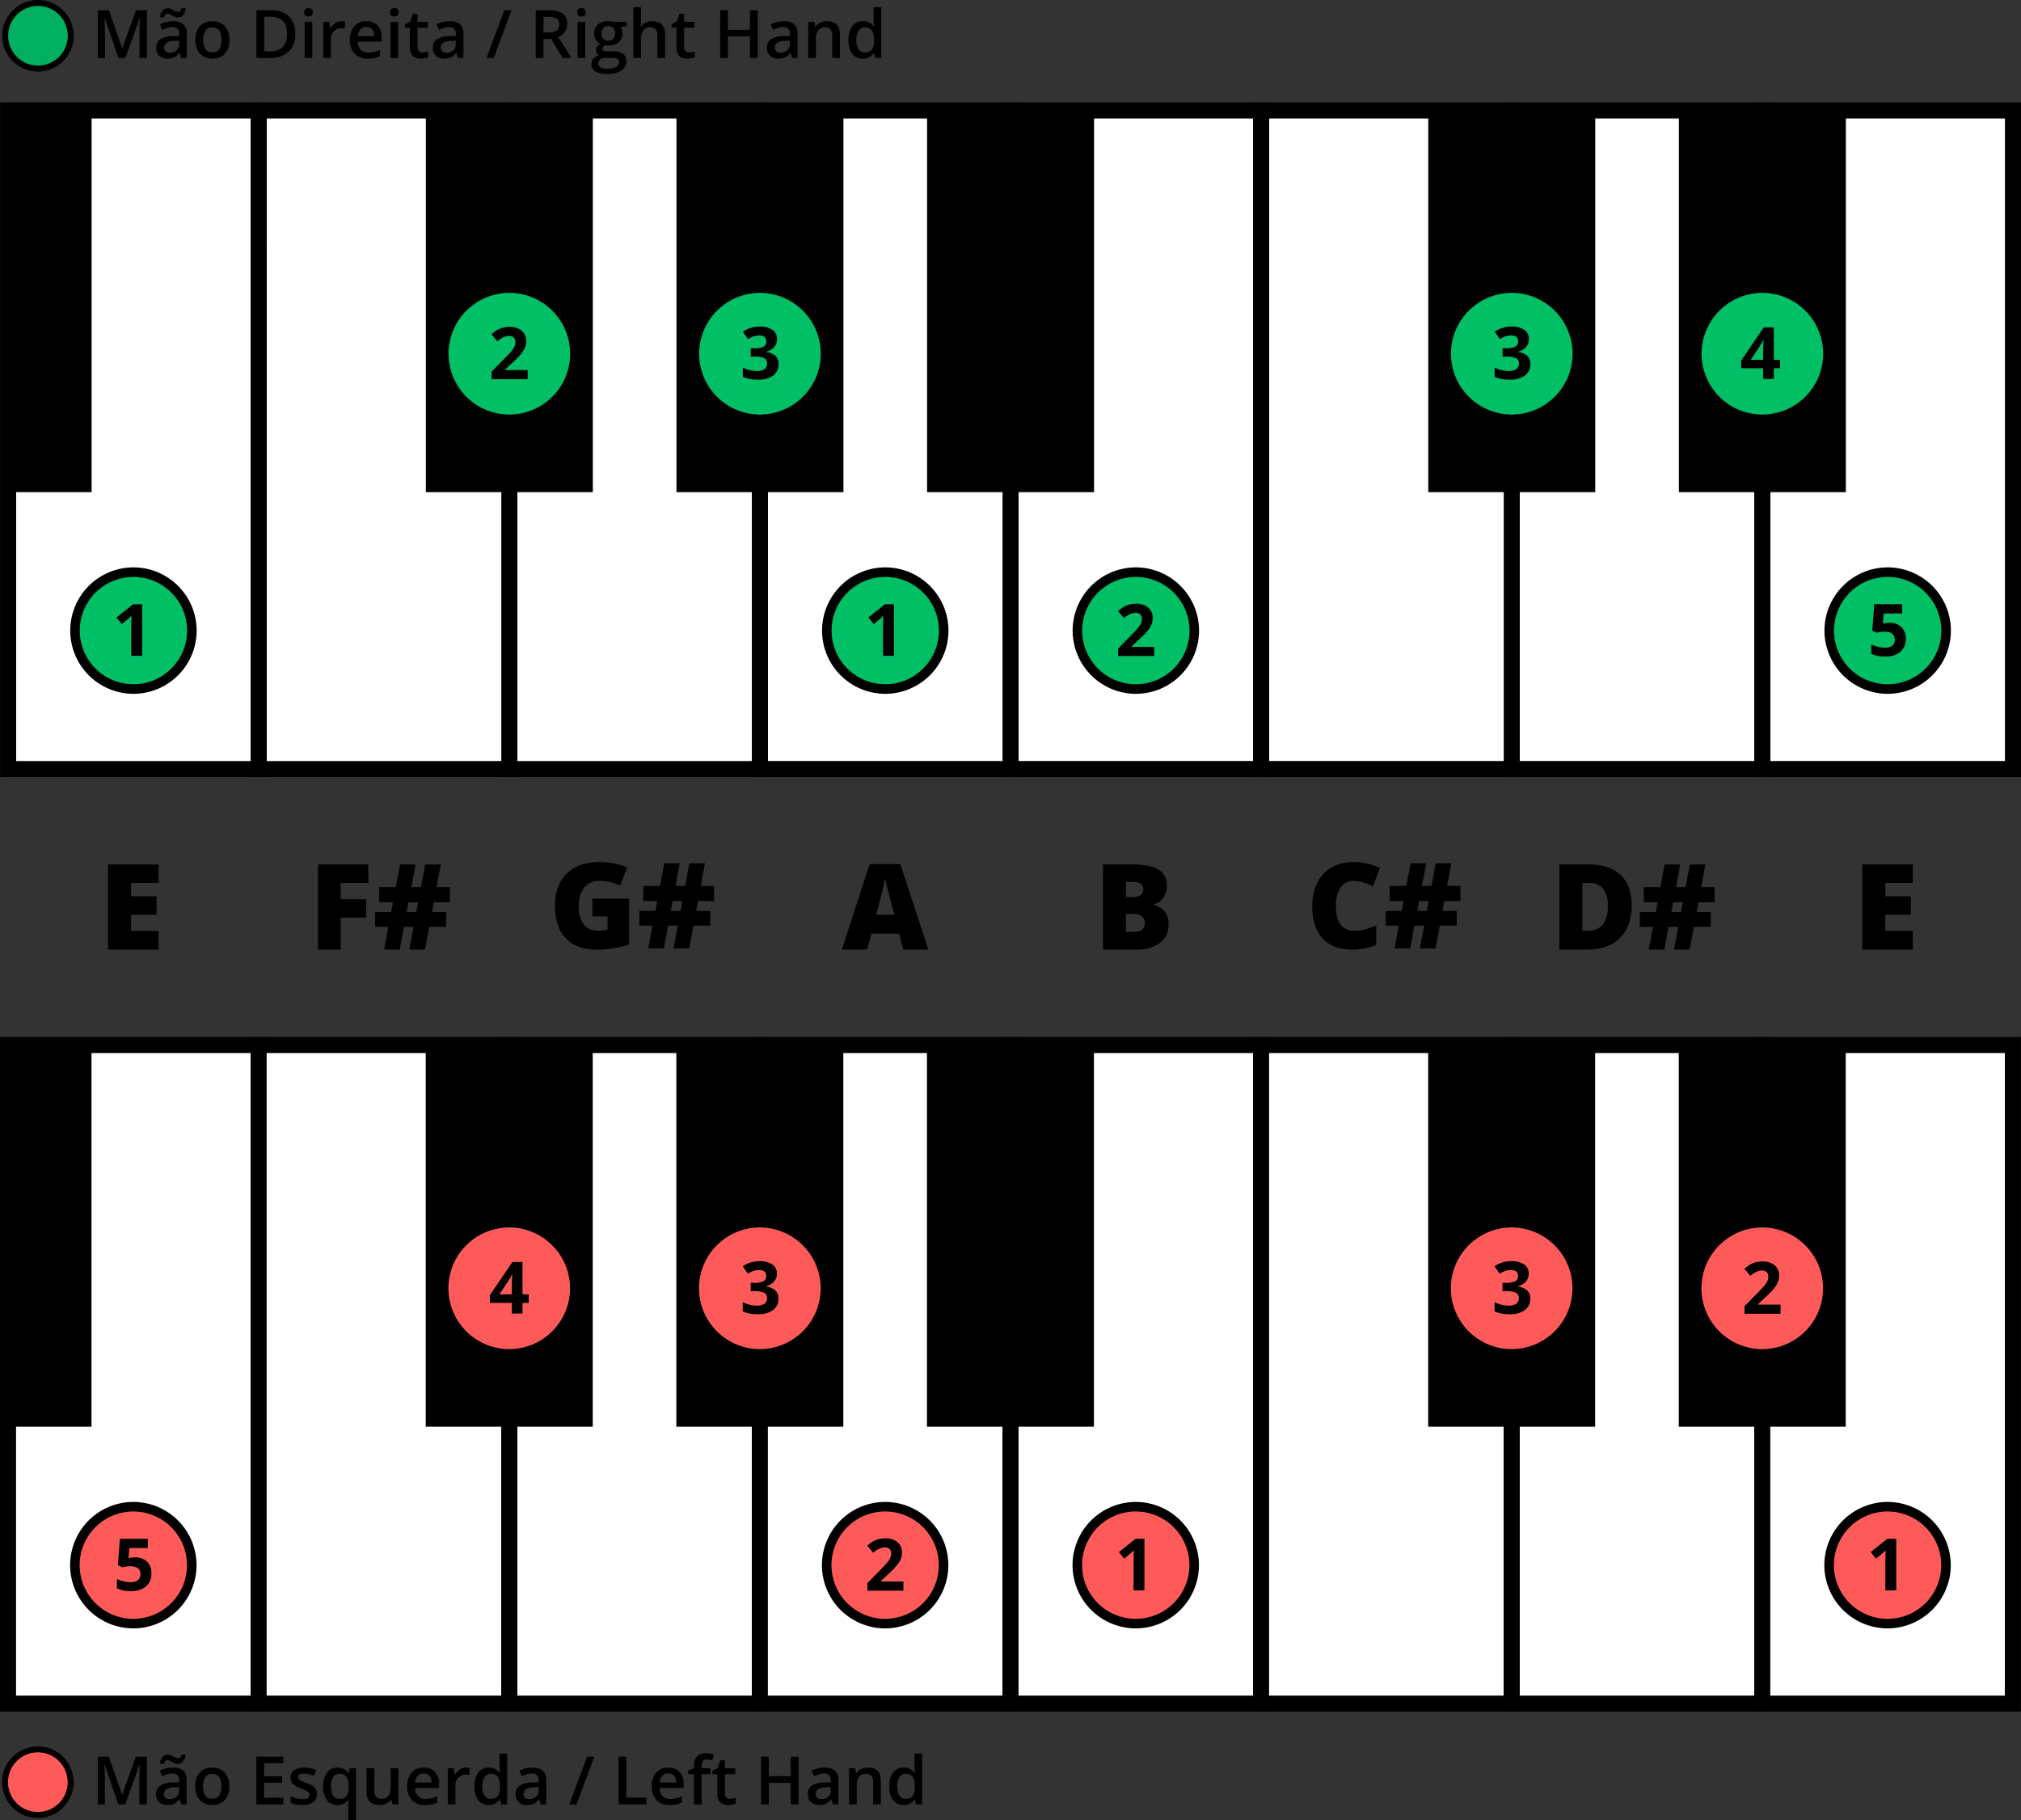 <svg xmlns="http://www.w3.org/2000/svg" width="580" height="522.345"><rect width="100%" height="100%" fill="#333333" stroke="none"/><g transform="translate(762.375 -460.714)"><path fill="#fff" d="M-616.232 760.575h71.92v188.97h-71.92z"/><path d="M-542.01 951.847h-76.525V758.273h76.525Zm-71.92-4.6h67.316v-184.37h-67.316Z"/><path fill="#fff" d="M-328.551 760.575h71.92v188.97h-71.92z"/><path d="M-254.329 951.847h-76.524V758.273h76.524Zm-71.92-4.6h67.316v-184.37h-67.316Z"/><path fill="#fff" d="M-256.631 760.575h71.92v188.97h-71.92z"/><path d="M-182.408 951.847h-76.525V758.273h76.525Zm-71.921-4.6h67.317v-184.37h-67.317Z"/><path fill="#fff" d="M-760.073 760.575h71.92v188.97h-71.92z"/><path d="M-685.85 951.847h-76.525V758.273h76.525Zm-71.921-4.6h67.316v-184.37h-67.316Z"/><path fill="#fff" d="M-688.153 760.575h71.92v188.97h-71.92z"/><path d="M-613.93 951.847h-76.525V758.273h76.525Zm-71.92-4.6h67.315v-184.37h-67.315Z"/><path fill="#fff" d="M-472.392 760.575h71.92v188.97h-71.92z"/><path d="M-398.169 951.847h-76.525V758.273h76.525Zm-71.921-4.6h67.316v-184.37h-67.316Z"/><path fill="#fff" d="M-544.312 760.575h71.92v188.97h-71.92z"/><path d="M-470.09 951.847h-76.524V758.273h76.524Zm-71.92-4.6h67.316v-184.37h-67.316Z"/><path fill="#fff" d="M-400.471 760.575h71.92v188.97h-71.92z"/><path d="M-326.249 951.847h-76.525V758.273h76.525Zm-71.92-4.6h67.316v-184.37h-67.316Z"/><path d="M-352.509 760.575h47.917v109.524h-47.917zM-280.589 760.575h47.917v109.524h-47.917zM-640.191 760.575h47.917v109.524h-47.917zM-568.271 760.575h47.917v109.524h-47.917zM-496.35 760.575h47.917v109.524h-47.917zM-760.073 760.575h23.958v109.524h-23.958z"/><circle cx="9.412" cy="9.412" r="9.412" transform="translate(-760.929 962.682)" fill="#ff5a5a"/><path d="M-751.517 963.537a8.557 8.557 0 0 1 8.557 8.557 8.557 8.557 0 0 1-8.557 8.556 8.556 8.556 0 0 1-8.556-8.556 8.557 8.557 0 0 1 8.556-8.557m0-1.711a10.28 10.28 0 0 0-10.268 10.268 10.28 10.28 0 0 0 10.268 10.268 10.279 10.279 0 0 0 10.268-10.268 10.279 10.279 0 0 0-10.268-10.268ZM-728.393 978.454l-3.969-11.427h-.074q.159 2.547.159 4.773v6.654h-2.031v-13.682h3.154l3.8 10.884h.057l3.912-10.884h3.163v13.682h-2.153v-6.766q0-1.02.052-2.658t.089-1.984h-.075l-4.109 11.408ZM-710.378 978.454l-.44-1.441h-.075a4.235 4.235 0 0 1-1.507 1.287 4.765 4.765 0 0 1-1.947.342 3.3 3.3 0 0 1-2.382-.824 3.081 3.081 0 0 1-.856-2.33 2.736 2.736 0 0 1 1.189-2.415 6.849 6.849 0 0 1 3.621-.889l1.788-.056v-.552a2.1 2.1 0 0 0-.463-1.484 1.893 1.893 0 0 0-1.437-.491 4.962 4.962 0 0 0-1.525.234 11.5 11.5 0 0 0-1.4.552l-.711-1.572a7.608 7.608 0 0 1 1.843-.669 8.483 8.483 0 0 1 1.891-.23 4.475 4.475 0 0 1 2.98.861 3.373 3.373 0 0 1 1.007 2.705v6.972Zm-1.048-11.614a1.935 1.935 0 0 1-.772-.164 8.263 8.263 0 0 1-.744-.365 13.056 13.056 0 0 0-.711-.365 1.572 1.572 0 0 0-.665-.163q-.758 0-1.02 1.076h-1.142a3.324 3.324 0 0 1 .726-1.984 2.012 2.012 0 0 1 1.567-.683 2.006 2.006 0 0 1 .786.163 8.238 8.238 0 0 1 .749.365q.364.2.707.365a1.522 1.522 0 0 0 .659.164q.739 0 .992-1.076h1.17a3.4 3.4 0 0 1-.72 1.961 1.99 1.99 0 0 1-1.582.706Zm-2.227 10.117a2.726 2.726 0 0 0 1.923-.669 2.429 2.429 0 0 0 .725-1.877v-.9l-1.329.056a4.55 4.55 0 0 0-2.26.52 1.576 1.576 0 0 0-.706 1.417 1.386 1.386 0 0 0 .411 1.072 1.77 1.77 0 0 0 1.236.381ZM-696.555 973.26a5.65 5.65 0 0 1-1.3 3.959 4.658 4.658 0 0 1-3.622 1.423 4.968 4.968 0 0 1-2.564-.655 4.327 4.327 0 0 1-1.713-1.882 6.408 6.408 0 0 1-.6-2.845 5.61 5.61 0 0 1 1.292-3.93 4.683 4.683 0 0 1 3.641-1.414 4.561 4.561 0 0 1 3.556 1.446 5.589 5.589 0 0 1 1.31 3.898Zm-7.534 0q0 3.585 2.649 3.585 2.621 0 2.62-3.585 0-3.546-2.639-3.547a2.248 2.248 0 0 0-2.007.918 4.664 4.664 0 0 0-.623 2.629ZM-681.075 978.454h-7.74v-13.682h7.74v1.89h-5.5v3.725h5.156v1.872h-5.156v4.3h5.5ZM-671.4 975.506a2.708 2.708 0 0 1-1.1 2.326 5.288 5.288 0 0 1-3.163.81 7.481 7.481 0 0 1-3.322-.627v-1.9a8.161 8.161 0 0 0 3.4.842q2.03 0 2.031-1.226a.969.969 0 0 0-.225-.655 2.653 2.653 0 0 0-.739-.543 12.854 12.854 0 0 0-1.432-.636 6.618 6.618 0 0 1-2.419-1.385 2.56 2.56 0 0 1-.632-1.8 2.361 2.361 0 0 1 1.071-2.064 5.085 5.085 0 0 1 2.916-.735 8.258 8.258 0 0 1 3.453.74l-.711 1.656a7.673 7.673 0 0 0-2.817-.692q-1.742 0-1.741.992a1 1 0 0 0 .454.823 9.956 9.956 0 0 0 1.979.927 9.044 9.044 0 0 1 1.863.908 2.713 2.713 0 0 1 .861.95 2.749 2.749 0 0 1 .273 1.289ZM-665.549 978.642a3.579 3.579 0 0 1-3-1.409 6.312 6.312 0 0 1-1.086-3.935 6.318 6.318 0 0 1 1.1-3.954 3.633 3.633 0 0 1 3.042-1.428 4.082 4.082 0 0 1 1.745.361 3.659 3.659 0 0 1 1.381 1.184h.075l.243-1.357h1.825v14.955h-2.209v-4.389c0-.275.012-.565.038-.871s.046-.539.065-.7h-.122a3.389 3.389 0 0 1-3.097 1.543Zm.627-1.76a2.331 2.331 0 0 0 1.988-.8 3.994 3.994 0 0 0 .6-2.419v-.347a4.731 4.731 0 0 0-.622-2.76 2.331 2.331 0 0 0-2.008-.843 2.022 2.022 0 0 0-1.8.936 4.883 4.883 0 0 0-.617 2.686q.007 3.548 2.459 3.547ZM-649.78 978.454l-.309-1.357h-.112a3.125 3.125 0 0 1-1.3 1.133 4.364 4.364 0 0 1-1.933.412 3.8 3.8 0 0 1-2.808-.936 3.883 3.883 0 0 1-.926-2.836v-6.77h2.218v6.382a2.772 2.772 0 0 0 .486 1.783 1.857 1.857 0 0 0 1.526.594 2.428 2.428 0 0 0 2.035-.828 4.56 4.56 0 0 0 .651-2.775V968.1h2.209v10.35ZM-640.393 978.642a5.007 5.007 0 0 1-3.776-1.409 5.346 5.346 0 0 1-1.362-3.879 5.863 5.863 0 0 1 1.264-3.987 4.363 4.363 0 0 1 3.472-1.451 4.269 4.269 0 0 1 3.238 1.245 4.759 4.759 0 0 1 1.188 3.426v1.188h-6.9a3.394 3.394 0 0 0 .814 2.316 2.836 2.836 0 0 0 2.162.81 8.011 8.011 0 0 0 1.708-.173 9.047 9.047 0 0 0 1.7-.576v1.788a6.8 6.8 0 0 1-1.629.543 9.988 9.988 0 0 1-1.879.159Zm-.4-9.06a2.208 2.208 0 0 0-1.68.665 3.168 3.168 0 0 0-.754 1.937h4.7a2.864 2.864 0 0 0-.617-1.942 2.114 2.114 0 0 0-1.651-.66ZM-628.62 967.916a5.317 5.317 0 0 1 1.095.094l-.215 2.05a4.146 4.146 0 0 0-.973-.113 2.817 2.817 0 0 0-2.139.861 3.114 3.114 0 0 0-.819 2.237v5.409h-2.2V968.1h1.722l.29 1.825h.113a4.083 4.083 0 0 1 1.343-1.47 3.2 3.2 0 0 1 1.783-.539ZM-622.115 978.642a3.6 3.6 0 0 1-3.023-1.4 6.31 6.31 0 0 1-1.086-3.94 6.335 6.335 0 0 1 1.1-3.964 3.639 3.639 0 0 1 3.046-1.418 3.569 3.569 0 0 1 3.107 1.507h.113a13.042 13.042 0 0 1-.16-1.759v-3.772h2.209v14.562h-1.722l-.384-1.357h-.1a3.515 3.515 0 0 1-3.1 1.541Zm.589-1.779a2.4 2.4 0 0 0 1.975-.762 4.014 4.014 0 0 0 .636-2.476v-.309a4.64 4.64 0 0 0-.636-2.779 2.361 2.361 0 0 0-1.993-.824 2.023 2.023 0 0 0-1.788.941 4.82 4.82 0 0 0-.627 2.681 4.7 4.7 0 0 0 .608 2.625 2.051 2.051 0 0 0 1.825.903ZM-607.188 978.454l-.44-1.441h-.075a4.229 4.229 0 0 1-1.507 1.287 4.756 4.756 0 0 1-1.946.342 3.294 3.294 0 0 1-2.382-.824 3.081 3.081 0 0 1-.856-2.33 2.735 2.735 0 0 1 1.188-2.415 6.853 6.853 0 0 1 3.622-.889l1.788-.056v-.552a2.1 2.1 0 0 0-.464-1.484 1.89 1.89 0 0 0-1.436-.491 4.968 4.968 0 0 0-1.526.234 11.544 11.544 0 0 0-1.4.552l-.712-1.572a7.631 7.631 0 0 1 1.844-.669 8.468 8.468 0 0 1 1.89-.23 4.476 4.476 0 0 1 2.981.861 3.372 3.372 0 0 1 1.006 2.705v6.972Zm-3.276-1.5a2.727 2.727 0 0 0 1.924-.669 2.429 2.429 0 0 0 .725-1.877v-.9l-1.329.056a4.55 4.55 0 0 0-2.26.52 1.576 1.576 0 0 0-.707 1.417 1.383 1.383 0 0 0 .412 1.072 1.766 1.766 0 0 0 1.235.384ZM-591.821 964.772l-5.091 13.682h-2.078l5.1-13.682ZM-584.877 978.454v-13.682h2.237v11.764h5.793v1.918ZM-570.2 978.642a5.005 5.005 0 0 1-3.776-1.409 5.346 5.346 0 0 1-1.362-3.879 5.868 5.868 0 0 1 1.263-3.987 4.366 4.366 0 0 1 3.472-1.451 4.266 4.266 0 0 1 3.238 1.245 4.755 4.755 0 0 1 1.189 3.426v1.188h-6.9a3.389 3.389 0 0 0 .814 2.316 2.834 2.834 0 0 0 2.162.81 8.017 8.017 0 0 0 1.708-.173 9.015 9.015 0 0 0 1.7-.576v1.788a6.775 6.775 0 0 1-1.628.543 10 10 0 0 1-1.88.159Zm-.4-9.06a2.211 2.211 0 0 0-1.68.665 3.168 3.168 0 0 0-.753 1.937h4.7a2.869 2.869 0 0 0-.617-1.942 2.115 2.115 0 0 0-1.65-.66ZM-558.485 969.77h-2.527v8.684h-2.209v-8.684h-1.7v-1.03l1.7-.674v-.674a3.765 3.765 0 0 1 .861-2.718 3.519 3.519 0 0 1 2.63-.885 7.017 7.017 0 0 1 2.284.384l-.58 1.666a5.064 5.064 0 0 0-1.554-.262 1.264 1.264 0 0 0-1.09.463 2.332 2.332 0 0 0-.342 1.39v.674h2.527ZM-552.87 976.863a5.369 5.369 0 0 0 1.61-.252v1.656a4.394 4.394 0 0 1-.941.267 6.446 6.446 0 0 1-1.193.108q-3.126 0-3.126-3.3v-5.572h-1.413v-.97l1.516-.8.749-2.19h1.357v2.3h2.948v1.666h-2.948v5.54a1.549 1.549 0 0 0 .4 1.174 1.448 1.448 0 0 0 1.041.373ZM-533.188 978.454h-2.246v-6.167h-6.308v6.167h-2.237v-13.682h2.237v5.6h6.308v-5.6h2.246ZM-523.343 978.454l-.44-1.441h-.075a4.235 4.235 0 0 1-1.506 1.287 4.765 4.765 0 0 1-1.947.342 3.3 3.3 0 0 1-2.382-.824 3.081 3.081 0 0 1-.856-2.33 2.737 2.737 0 0 1 1.188-2.415 6.855 6.855 0 0 1 3.622-.889l1.788-.056v-.552a2.1 2.1 0 0 0-.463-1.484 1.894 1.894 0 0 0-1.437-.491 4.968 4.968 0 0 0-1.526.234 11.552 11.552 0 0 0-1.4.552l-.712-1.572a7.633 7.633 0 0 1 1.844-.669 8.477 8.477 0 0 1 1.891-.23 4.475 4.475 0 0 1 2.98.861 3.372 3.372 0 0 1 1.006 2.705v6.972Zm-3.275-1.5a2.726 2.726 0 0 0 1.923-.669 2.428 2.428 0 0 0 .725-1.877v-.9l-1.329.056a4.55 4.55 0 0 0-2.26.52 1.576 1.576 0 0 0-.707 1.417 1.383 1.383 0 0 0 .412 1.072 1.767 1.767 0 0 0 1.236.384ZM-509.6 978.454h-2.2v-6.364a2.781 2.781 0 0 0-.482-1.787 1.862 1.862 0 0 0-1.53-.59 2.433 2.433 0 0 0-2.04.824 4.55 4.55 0 0 0-.646 2.761v5.156h-2.2V968.1h1.722l.309 1.357h.112a3.061 3.061 0 0 1 1.329-1.142 4.457 4.457 0 0 1 1.909-.4q3.725 0 3.725 3.791ZM-503.044 978.642a3.606 3.606 0 0 1-3.023-1.4 6.31 6.31 0 0 1-1.085-3.94 6.334 6.334 0 0 1 1.1-3.964 3.643 3.643 0 0 1 3.047-1.418 3.571 3.571 0 0 1 3.107 1.507h.112a13.183 13.183 0 0 1-.159-1.759v-3.772h2.209v14.562h-1.722l-.384-1.357h-.1a3.516 3.516 0 0 1-3.102 1.541Zm.59-1.779a2.4 2.4 0 0 0 1.975-.762 4.027 4.027 0 0 0 .636-2.476v-.309a4.647 4.647 0 0 0-.636-2.779 2.363 2.363 0 0 0-1.994-.824 2.02 2.02 0 0 0-1.787.941 4.812 4.812 0 0 0-.627 2.681 4.7 4.7 0 0 0 .608 2.625 2.05 2.05 0 0 0 1.825.903Z"/><circle cx="16.771" cy="16.771" r="16.771" transform="translate(-237.441 893.051)" fill="#ff5a5a"/><path d="M-220.67 894.42a15.4 15.4 0 0 1 15.4 15.4 15.4 15.4 0 0 1-15.4 15.4 15.4 15.4 0 0 1-15.4-15.4 15.4 15.4 0 0 1 15.4-15.4m0-2.738a18.16 18.16 0 0 0-18.14 18.14 18.16 18.16 0 0 0 18.14 18.14 18.16 18.16 0 0 0 18.139-18.14 18.16 18.16 0 0 0-18.139-18.14Z"/><path d="M-218.174 917.065h-3.13V908.5l.031-1.407.05-1.539q-.78.78-1.083 1.022l-1.7 1.368-1.509-1.884 4.77-3.8h2.573Z"/><circle cx="16.429" cy="16.429" r="16.429" transform="translate(-273.06 813.948)" fill="#ff5a5a"/><path d="M-256.631 814.974a15.4 15.4 0 0 1 15.4 15.4 15.4 15.4 0 0 1-15.4 15.4 15.4 15.4 0 0 1-15.4-15.4 15.4 15.4 0 0 1 15.4-15.4m0-2.053a17.474 17.474 0 0 0-17.455 17.455 17.475 17.475 0 0 0 17.455 17.456 17.476 17.476 0 0 0 17.456-17.456 17.475 17.475 0 0 0-17.456-17.455Z" fill="#ff5a5a"/><path d="M-251.373 837.685h-10.351v-2.177l3.717-3.758q1.65-1.691 2.157-2.344a5.138 5.138 0 0 0 .729-1.21 3.078 3.078 0 0 0 .223-1.155 1.682 1.682 0 0 0-.491-1.326 1.907 1.907 0 0 0-1.311-.436 3.779 3.779 0 0 0-1.672.4 8.635 8.635 0 0 0-1.691 1.124l-1.7-2.015a11.107 11.107 0 0 1 1.813-1.317 6.651 6.651 0 0 1 1.569-.592 8.01 8.01 0 0 1 1.9-.208 5.633 5.633 0 0 1 2.451.507 3.911 3.911 0 0 1 1.651 1.417 3.772 3.772 0 0 1 .587 2.087 5.1 5.1 0 0 1-.36 1.919 7.365 7.365 0 0 1-1.113 1.838 27.242 27.242 0 0 1-2.659 2.684l-1.9 1.792v.142h6.452Z"/><circle cx="16.429" cy="16.429" r="16.429" transform="translate(-344.98 813.948)" fill="#ff5a5a"/><path d="M-328.551 814.974a15.4 15.4 0 0 1 15.4 15.4 15.4 15.4 0 0 1-15.4 15.4 15.4 15.4 0 0 1-15.4-15.4 15.4 15.4 0 0 1 15.4-15.4m0-2.053a17.474 17.474 0 0 0-17.455 17.455 17.475 17.475 0 0 0 17.455 17.456 17.475 17.475 0 0 0 17.451-17.456 17.474 17.474 0 0 0-17.455-17.455Z" fill="#ff5a5a"/><path d="M-323.649 826.125a3.483 3.483 0 0 1-.84 2.359 4.366 4.366 0 0 1-2.36 1.337v.06a4.719 4.719 0 0 1 2.714 1.089 3.05 3.05 0 0 1 .922 2.334 3.958 3.958 0 0 1-1.55 3.328 7.143 7.143 0 0 1-4.426 1.19 10.747 10.747 0 0 1-4.273-.8v-2.663a9.63 9.63 0 0 0 1.894.708 7.929 7.929 0 0 0 2.045.274 3.97 3.97 0 0 0 2.289-.527 1.931 1.931 0 0 0 .739-1.691 1.526 1.526 0 0 0-.85-1.478 6.287 6.287 0 0 0-2.715-.436h-1.123v-2.4h1.144a5.31 5.31 0 0 0 2.516-.451 1.628 1.628 0 0 0 .8-1.544q0-1.68-2.107-1.682a4.827 4.827 0 0 0-1.484.244 7.226 7.226 0 0 0-1.676.84l-1.448-2.157a8.046 8.046 0 0 1 4.831-1.458 6.236 6.236 0 0 1 3.63.931 2.989 2.989 0 0 1 1.328 2.593Z"/><circle cx="16.771" cy="16.771" r="16.771" transform="translate(-453.202 893.051)" fill="#ff5a5a"/><path d="M-436.432 894.42a15.4 15.4 0 0 1 15.4 15.4 15.4 15.4 0 0 1-15.4 15.4 15.4 15.4 0 0 1-15.4-15.4 15.4 15.4 0 0 1 15.4-15.4m0-2.738a18.161 18.161 0 0 0-18.14 18.14 18.16 18.16 0 0 0 18.14 18.14 18.16 18.16 0 0 0 18.14-18.14 18.16 18.16 0 0 0-18.14-18.14Z"/><path d="M-433.935 917.065h-3.129V908.5l.03-1.407.05-1.539q-.78.78-1.083 1.022l-1.7 1.368-1.51-1.884 4.77-3.8h2.573Z"/><circle cx="16.771" cy="16.771" r="16.771" transform="translate(-525.123 893.051)" fill="#ff5a5a"/><path d="M-508.352 894.42a15.4 15.4 0 0 1 15.4 15.4 15.4 15.4 0 0 1-15.4 15.4 15.4 15.4 0 0 1-15.4-15.4 15.4 15.4 0 0 1 15.4-15.4m0-2.738a18.161 18.161 0 0 0-18.14 18.14 18.16 18.16 0 0 0 18.14 18.14 18.16 18.16 0 0 0 18.14-18.14 18.161 18.161 0 0 0-18.14-18.14Z"/><path d="M-503.1 917.132h-10.35v-2.178l3.717-3.757q1.651-1.691 2.157-2.345a5.16 5.16 0 0 0 .73-1.21 3.1 3.1 0 0 0 .222-1.155 1.685 1.685 0 0 0-.49-1.326 1.908 1.908 0 0 0-1.312-.436 3.763 3.763 0 0 0-1.671.4 8.532 8.532 0 0 0-1.691 1.124l-1.7-2.016a11.2 11.2 0 0 1 1.812-1.317 6.71 6.71 0 0 1 1.571-.592 8.058 8.058 0 0 1 1.9-.208 5.628 5.628 0 0 1 2.45.507 3.9 3.9 0 0 1 1.651 1.417 3.778 3.778 0 0 1 .588 2.087 5.1 5.1 0 0 1-.36 1.919 7.389 7.389 0 0 1-1.114 1.838 27.035 27.035 0 0 1-2.659 2.683l-1.9 1.793v.142h6.45Z"/><circle cx="16.429" cy="16.429" r="16.429" transform="translate(-560.741 813.948)" fill="#ff5a5a"/><path d="M-544.312 814.974a15.4 15.4 0 0 1 15.4 15.4 15.4 15.4 0 0 1-15.4 15.4 15.4 15.4 0 0 1-15.4-15.4 15.4 15.4 0 0 1 15.4-15.4m0-2.053a17.475 17.475 0 0 0-17.456 17.455 17.476 17.476 0 0 0 17.456 17.456 17.475 17.475 0 0 0 17.455-17.456 17.474 17.474 0 0 0-17.455-17.455Z" fill="#ff5a5a"/><path d="M-539.41 826.125a3.48 3.48 0 0 1-.841 2.359 4.363 4.363 0 0 1-2.36 1.337v.06a4.723 4.723 0 0 1 2.715 1.089 3.05 3.05 0 0 1 .921 2.334 3.957 3.957 0 0 1-1.549 3.328 7.145 7.145 0 0 1-4.426 1.19 10.755 10.755 0 0 1-4.274-.8v-2.663a9.64 9.64 0 0 0 1.9.708 7.929 7.929 0 0 0 2.045.274 3.972 3.972 0 0 0 2.289-.527 1.931 1.931 0 0 0 .739-1.691 1.526 1.526 0 0 0-.851-1.478 6.282 6.282 0 0 0-2.714-.436h-1.124v-2.4h1.144a5.315 5.315 0 0 0 2.517-.451 1.628 1.628 0 0 0 .795-1.544q0-1.68-2.106-1.682a4.827 4.827 0 0 0-1.484.244 7.208 7.208 0 0 0-1.676.84l-1.448-2.157a8.048 8.048 0 0 1 4.83-1.458 6.239 6.239 0 0 1 3.631.931 2.989 2.989 0 0 1 1.327 2.593Z"/><circle cx="16.429" cy="16.429" r="16.429" transform="translate(-632.661 813.948)" fill="#ff5a5a"/><path d="M-616.232 814.974a15.4 15.4 0 0 1 15.4 15.4 15.4 15.4 0 0 1-15.4 15.4 15.4 15.4 0 0 1-15.4-15.4 15.4 15.4 0 0 1 15.4-15.4m0-2.053a17.475 17.475 0 0 0-17.456 17.455 17.476 17.476 0 0 0 17.456 17.456 17.476 17.476 0 0 0 17.455-17.456 17.475 17.475 0 0 0-17.455-17.455Z" fill="#ff5a5a"/><path d="M-610.637 834.551h-1.783v3.069h-3.059v-3.069h-6.321v-2.177l6.492-9.561h2.886v9.308h1.783Zm-4.842-2.43v-2.512q0-.629.051-1.824c.034-.795.061-1.258.082-1.386h-.082a11.37 11.37 0 0 1-.9 1.62l-2.714 4.1Z"/><circle cx="16.771" cy="16.771" r="16.771" transform="translate(-740.884 893.051)" fill="#ff5a5a"/><path d="M-724.113 894.42a15.4 15.4 0 0 1 15.4 15.4 15.4 15.4 0 0 1-15.4 15.4 15.4 15.4 0 0 1-15.4-15.4 15.4 15.4 0 0 1 15.4-15.4m0-2.738a18.161 18.161 0 0 0-18.14 18.14 18.16 18.16 0 0 0 18.14 18.14 18.16 18.16 0 0 0 18.14-18.14 18.161 18.161 0 0 0-18.14-18.14Z"/><path d="M-723.616 907.6a4.764 4.764 0 0 1 3.416 1.2 4.332 4.332 0 0 1 1.271 3.3 4.8 4.8 0 0 1-1.53 3.818 6.447 6.447 0 0 1-4.375 1.337 8.561 8.561 0 0 1-3.99-.8v-2.7a8.291 8.291 0 0 0 1.864.694 8.224 8.224 0 0 0 2.015.267q2.867 0 2.866-2.349 0-2.238-2.968-2.238a7.244 7.244 0 0 0-1.184.107 8.687 8.687 0 0 0-1.054.227l-1.245-.668.557-7.545h8.031v2.65h-5.287l-.273 2.907.354-.071a7.005 7.005 0 0 1 1.532-.136ZM-213.417 733.194h-14.507v-24.433h14.507v5.3h-7.9v3.839H-214v5.3h-7.32v4.613h7.9ZM-294.112 720.459q0 6.117-3.367 9.426t-9.468 3.309h-7.9v-24.433h8.456q5.881 0 9.083 3.008t3.196 8.69Zm-6.852.234a7.771 7.771 0 0 0-1.328-4.98 4.913 4.913 0 0 0-4.036-1.621h-1.922v13.687h1.471a5.326 5.326 0 0 0 4.412-1.746 8.443 8.443 0 0 0 1.403-5.34ZM-274.96 719.607l-.5 2.808h4.061v4.244h-4.846l-1.237 6.535h-4.479l1.22-6.535h-2.808l-1.186 6.535h-4.465l1.2-6.535h-3.76v-4.244h4.579l.518-2.808h-3.978v-4.345h4.8l1.2-6.5h4.479l-1.237 6.5h2.774l1.2-6.5h4.479l-1.22 6.5h3.827v4.345Zm-7.754 2.808h2.757l.519-2.808h-2.775ZM-373.987 713.49a4.21 4.21 0 0 0-3.677 1.931 9.319 9.319 0 0 0-1.32 5.322q0 7.053 5.365 7.053a10.99 10.99 0 0 0 3.142-.451 31.48 31.48 0 0 0 3.058-1.087v5.582a16.917 16.917 0 0 1-6.919 1.354q-5.532 0-8.482-3.209t-2.949-9.275a14.791 14.791 0 0 1 1.429-6.668 10.218 10.218 0 0 1 4.111-4.42 12.411 12.411 0 0 1 6.309-1.546 17.385 17.385 0 0 1 7.57 1.721l-2.022 5.2a22.844 22.844 0 0 0-2.707-1.069 9.456 9.456 0 0 0-2.908-.438ZM-347.883 719.273l-.5 2.807h4.061v4.245h-4.847l-1.236 6.535h-4.479l1.22-6.535h-2.808l-1.186 6.535h-4.462l1.2-6.535h-3.76v-4.245h4.579l.518-2.807h-3.978v-4.345h4.8l1.2-6.5h4.479l-1.237 6.5h2.774l1.2-6.5h4.478l-1.22 6.5h3.828v4.345Zm-7.754 2.807h2.757l.518-2.807h-2.774ZM-445.84 708.761h8.523q4.979 0 7.394 1.479a5.013 5.013 0 0 1 2.416 4.6 5.826 5.826 0 0 1-1.053 3.51 4.7 4.7 0 0 1-2.774 1.871v.167a5.7 5.7 0 0 1 3.292 2.006 6.056 6.056 0 0 1 1.019 3.643 6.239 6.239 0 0 1-2.5 5.239 10.94 10.94 0 0 1-6.81 1.914h-9.509Zm6.6 9.375h1.989a3.6 3.6 0 0 0 2.2-.585 2.039 2.039 0 0 0 .776-1.738q0-2.055-3.108-2.055h-1.855Zm0 4.83v5.134h2.323q3.091 0 3.092-2.607a2.245 2.245 0 0 0-.827-1.872 3.811 3.811 0 0 0-2.4-.652ZM-503.146 733.194l-1.2-4.579h-7.939l-1.236 4.579h-7.253l7.971-24.533H-504l8.071 24.533Zm-2.574-9.994-1.053-4.011q-.367-1.337-.894-3.459t-.693-3.042q-.152.852-.593 2.808t-1.964 7.7ZM-592.38 718.554h10.545v13.169a28.978 28.978 0 0 1-9.442 1.471q-5.649 0-8.733-3.276t-3.083-9.342q0-5.916 3.376-9.208t9.459-3.292a20.969 20.969 0 0 1 4.353.434 18.464 18.464 0 0 1 3.569 1.1l-2.089 5.181a12.923 12.923 0 0 0-5.8-1.3 5.516 5.516 0 0 0-4.471 1.88 8.141 8.141 0 0 0-1.579 5.373 8.237 8.237 0 0 0 1.429 5.223 4.95 4.95 0 0 0 4.119 1.8 12.069 12.069 0 0 0 2.708-.284v-3.827h-4.362ZM-562.081 719.273l-.5 2.807h4.061v4.245h-4.846l-1.237 6.535h-4.479l1.22-6.535h-2.807l-1.187 6.535h-4.462l1.2-6.535h-3.76v-4.245h4.579l.518-2.807h-3.977v-4.345h4.8l1.2-6.5h4.479l-1.236 6.5h2.774l1.2-6.5h4.479l-1.22 6.5h3.827v4.345Zm-7.755 2.807h2.758l.518-2.807h-2.774ZM-664.618 733.194h-6.5v-24.433h14.439v5.3h-7.938v4.662h7.32v5.3h-7.32ZM-637.9 719.607l-.5 2.808h4.061v4.244h-4.846l-1.237 6.535h-4.478l1.22-6.535h-2.808l-1.186 6.535h-4.462l1.2-6.535h-3.76v-4.244h4.579l.518-2.808h-3.977v-4.345h4.8l1.2-6.5h4.479l-1.237 6.5h2.775l1.2-6.5h4.479l-1.22 6.5h3.827v4.345Zm-7.754 2.808h2.758l.518-2.808h-2.775ZM-716.86 733.194h-14.506v-24.433h14.506v5.3h-7.905v3.839h7.32v5.3h-7.32v4.613h7.905Z"/><circle cx="9.412" cy="9.412" r="9.412" transform="translate(-760.896 461.57)" fill="#00af5f"/><path d="M-751.484 462.425a8.557 8.557 0 0 1 8.557 8.557 8.556 8.556 0 0 1-8.557 8.556 8.556 8.556 0 0 1-8.556-8.556 8.557 8.557 0 0 1 8.556-8.557m0-1.711a10.28 10.28 0 0 0-10.268 10.268 10.28 10.28 0 0 0 10.268 10.268 10.279 10.279 0 0 0 10.268-10.268 10.279 10.279 0 0 0-10.268-10.268ZM-728.362 477.342l-3.968-11.427h-.075q.159 2.545.159 4.773v6.654h-2.03V463.66h3.154l3.8 10.884h.056l3.912-10.884h3.164v13.682h-2.153v-6.766q0-1.02.052-2.658t.088-1.984h-.074l-4.109 11.408ZM-710.346 477.342l-.44-1.441h-.075a4.239 4.239 0 0 1-1.507 1.287 4.758 4.758 0 0 1-1.946.341 3.3 3.3 0 0 1-2.382-.823 3.082 3.082 0 0 1-.856-2.331 2.737 2.737 0 0 1 1.188-2.414 6.853 6.853 0 0 1 3.622-.889l1.788-.056v-.553a2.092 2.092 0 0 0-.464-1.483 1.888 1.888 0 0 0-1.436-.491 4.968 4.968 0 0 0-1.526.234 11.391 11.391 0 0 0-1.4.552l-.712-1.572a7.677 7.677 0 0 1 1.844-.67 8.466 8.466 0 0 1 1.89-.229 4.477 4.477 0 0 1 2.981.861 3.371 3.371 0 0 1 1.006 2.7v6.972Zm-1.048-11.614a1.93 1.93 0 0 1-.772-.164 8.253 8.253 0 0 1-.744-.365q-.366-.2-.712-.365a1.555 1.555 0 0 0-.664-.164q-.758 0-1.02 1.077h-1.142a3.331 3.331 0 0 1 .725-1.984 2.013 2.013 0 0 1 1.568-.684 1.989 1.989 0 0 1 .786.164c.256.109.505.231.749.365s.478.256.706.365a1.528 1.528 0 0 0 .66.164q.74 0 .992-1.076h1.17a3.39 3.39 0 0 1-.721 1.96 1.984 1.984 0 0 1-1.581.707Zm-2.228 10.117a2.731 2.731 0 0 0 1.924-.669 2.428 2.428 0 0 0 .725-1.877v-.9l-1.329.056a4.539 4.539 0 0 0-2.26.519 1.579 1.579 0 0 0-.707 1.418 1.383 1.383 0 0 0 .412 1.072 1.771 1.771 0 0 0 1.235.381ZM-696.523 472.148a5.652 5.652 0 0 1-1.3 3.959 4.662 4.662 0 0 1-3.622 1.422 4.958 4.958 0 0 1-2.564-.655 4.313 4.313 0 0 1-1.713-1.881 6.408 6.408 0 0 1-.6-2.845 5.611 5.611 0 0 1 1.292-3.931 4.682 4.682 0 0 1 3.64-1.413 4.561 4.561 0 0 1 3.557 1.446 5.589 5.589 0 0 1 1.31 3.898Zm-7.534 0q0 3.585 2.649 3.584 2.619 0 2.62-3.584 0-3.546-2.639-3.547a2.252 2.252 0 0 0-2.008.917 4.668 4.668 0 0 0-.622 2.63ZM-677.656 470.37a6.819 6.819 0 0 1-1.881 5.18 7.553 7.553 0 0 1-5.418 1.792h-3.828V463.66h4.23a7 7 0 0 1 5.082 1.759 6.575 6.575 0 0 1 1.815 4.951Zm-2.358.075q0-4.914-4.6-4.914h-1.937v9.93h1.591q4.946 0 4.946-5.016ZM-675.082 464.249a1.219 1.219 0 0 1 .322-.908 1.266 1.266 0 0 1 .923-.318 1.234 1.234 0 0 1 .9.318 1.216 1.216 0 0 1 .324.908 1.194 1.194 0 0 1-.324.885 1.22 1.22 0 0 1-.9.323 1.251 1.251 0 0 1-.923-.323 1.2 1.2 0 0 1-.322-.885Zm2.33 13.093h-2.2v-10.351h2.2ZM-664.357 466.8a5.317 5.317 0 0 1 1.095.094l-.215 2.049a4.154 4.154 0 0 0-.973-.112 2.817 2.817 0 0 0-2.139.861 3.113 3.113 0 0 0-.819 2.237v5.409h-2.2v-10.347h1.722l.29 1.825h.112a4.107 4.107 0 0 1 1.343-1.469 3.193 3.193 0 0 1 1.784-.547ZM-656.823 477.529a5.008 5.008 0 0 1-3.777-1.408 5.345 5.345 0 0 1-1.361-3.879 5.863 5.863 0 0 1 1.264-3.987 4.359 4.359 0 0 1 3.472-1.451 4.266 4.266 0 0 1 3.238 1.245 4.759 4.759 0 0 1 1.188 3.425v1.189h-6.9a3.4 3.4 0 0 0 .814 2.316 2.834 2.834 0 0 0 2.162.81 7.928 7.928 0 0 0 1.707-.174 8.948 8.948 0 0 0 1.7-.575v1.787a6.781 6.781 0 0 1-1.629.543 9.908 9.908 0 0 1-1.878.159Zm-.4-9.059a2.207 2.207 0 0 0-1.681.665 3.165 3.165 0 0 0-.753 1.937h4.7a2.874 2.874 0 0 0-.617-1.942 2.114 2.114 0 0 0-1.651-.66ZM-650.431 464.249a1.219 1.219 0 0 1 .322-.908 1.266 1.266 0 0 1 .923-.318 1.234 1.234 0 0 1 .9.318 1.216 1.216 0 0 1 .324.908 1.194 1.194 0 0 1-.324.885 1.22 1.22 0 0 1-.9.323 1.251 1.251 0 0 1-.923-.323 1.2 1.2 0 0 1-.322-.885Zm2.33 13.093h-2.2v-10.351h2.2ZM-641.1 475.751a5.344 5.344 0 0 0 1.61-.253v1.657a4.48 4.48 0 0 1-.942.267 6.524 6.524 0 0 1-1.192.107q-3.127 0-3.126-3.294v-5.578h-1.413v-.973l1.516-.8.749-2.19h1.357v2.3h2.948v1.666h-2.948v5.54a1.555 1.555 0 0 0 .4 1.174 1.449 1.449 0 0 0 1.041.377ZM-630.946 477.342l-.44-1.441h-.075a4.254 4.254 0 0 1-1.506 1.287 4.77 4.77 0 0 1-1.947.341 3.3 3.3 0 0 1-2.383-.823 3.085 3.085 0 0 1-.855-2.331 2.737 2.737 0 0 1 1.188-2.414 6.85 6.85 0 0 1 3.622-.889l1.788-.056v-.553a2.092 2.092 0 0 0-.464-1.483 1.892 1.892 0 0 0-1.436-.491 4.968 4.968 0 0 0-1.526.234 11.387 11.387 0 0 0-1.4.552l-.712-1.572a7.675 7.675 0 0 1 1.844-.67 8.468 8.468 0 0 1 1.891-.229 4.478 4.478 0 0 1 2.98.861 3.371 3.371 0 0 1 1.006 2.7v6.972Zm-3.276-1.5a2.727 2.727 0 0 0 1.923-.669 2.425 2.425 0 0 0 .726-1.877v-.9l-1.329.056a4.547 4.547 0 0 0-2.261.519 1.581 1.581 0 0 0-.706 1.418 1.383 1.383 0 0 0 .412 1.072 1.771 1.771 0 0 0 1.235.384ZM-615.579 463.66l-5.091 13.682h-2.078l5.1-13.682ZM-606.4 471.877v5.465h-2.237V463.66h3.866a6.356 6.356 0 0 1 3.921.992 3.565 3.565 0 0 1 1.273 2.994 3.745 3.745 0 0 1-2.658 3.641l3.865 6.055h-2.546l-3.275-5.465Zm0-1.853h1.554a3.543 3.543 0 0 0 2.264-.581 2.1 2.1 0 0 0 .7-1.722 1.853 1.853 0 0 0-.758-1.666 4.164 4.164 0 0 0-2.283-.505h-1.477ZM-596.749 464.249a1.219 1.219 0 0 1 .322-.908 1.264 1.264 0 0 1 .923-.318 1.234 1.234 0 0 1 .9.318 1.22 1.22 0 0 1 .324.908 1.2 1.2 0 0 1-.324.885 1.22 1.22 0 0 1-.9.323 1.25 1.25 0 0 1-.923-.323 1.2 1.2 0 0 1-.322-.885Zm2.33 13.093h-2.2v-10.351h2.2ZM-582.533 466.991v1.209l-1.769.327a2.9 2.9 0 0 1 .4.8 3.205 3.205 0 0 1 .159 1.011 3.1 3.1 0 0 1-1.1 2.517 4.617 4.617 0 0 1-3.041.917 4.92 4.92 0 0 1-.9-.074 1.238 1.238 0 0 0-.711 1.029.572.572 0 0 0 .332.534 2.887 2.887 0 0 0 1.222.177h1.806a4.023 4.023 0 0 1 2.6.73 2.571 2.571 0 0 1 .889 2.106 3.062 3.062 0 0 1-1.451 2.714 7.644 7.644 0 0 1-4.193.955 5.784 5.784 0 0 1-3.228-.749 2.418 2.418 0 0 1-1.114-2.134 2.269 2.269 0 0 1 .6-1.6 3.225 3.225 0 0 1 1.69-.9 1.649 1.649 0 0 1-.726-.6 1.523 1.523 0 0 1-.285-.875 1.5 1.5 0 0 1 .328-.982 3.75 3.75 0 0 1 .973-.8 2.873 2.873 0 0 1-1.306-1.128 3.313 3.313 0 0 1-.5-1.829 3.279 3.279 0 0 1 1.061-2.611 4.467 4.467 0 0 1 3.028-.927 7.291 7.291 0 0 1 .922.061 6.133 6.133 0 0 1 .726.126Zm-8.133 11.961a1.209 1.209 0 0 0 .641 1.1 3.521 3.521 0 0 0 1.8.384 5.443 5.443 0 0 0 2.676-.515 1.545 1.545 0 0 0 .88-1.367 1.026 1.026 0 0 0-.482-.959 3.875 3.875 0 0 0-1.792-.285h-1.666a2.345 2.345 0 0 0-1.5.444 1.457 1.457 0 0 0-.557 1.198Zm.945-8.61a2.084 2.084 0 0 0 .5 1.5 1.9 1.9 0 0 0 1.438.524q1.908 0 1.909-2.04a2.314 2.314 0 0 0-.473-1.558 1.8 1.8 0 0 0-1.436-.548 1.857 1.857 0 0 0-1.447.543 2.285 2.285 0 0 0-.491 1.579ZM-571.508 477.342h-2.209v-6.364a2.778 2.778 0 0 0-.483-1.787 1.861 1.861 0 0 0-1.529-.59 2.429 2.429 0 0 0-2.036.828 4.564 4.564 0 0 0-.65 2.775v5.138h-2.2V462.78h2.2v3.7a17.2 17.2 0 0 1-.113 1.9h.141a3.05 3.05 0 0 1 1.249-1.16 4.02 4.02 0 0 1 1.867-.412q3.762 0 3.763 3.79ZM-564.592 475.751a5.333 5.333 0 0 0 1.609-.253v1.657a4.452 4.452 0 0 1-.941.267 6.54 6.54 0 0 1-1.192.107q-3.127 0-3.126-3.294v-5.578h-1.413v-.973l1.516-.8.748-2.19h1.357v2.3h2.948v1.666h-2.948v5.54a1.555 1.555 0 0 0 .4 1.174 1.449 1.449 0 0 0 1.042.377ZM-544.911 477.342h-2.246v-6.167h-6.308v6.167h-2.235V463.66h2.236v5.6h6.308v-5.6h2.246ZM-535.065 477.342l-.44-1.441h-.075a4.256 4.256 0 0 1-1.507 1.287 4.763 4.763 0 0 1-1.947.341 3.3 3.3 0 0 1-2.382-.823 3.082 3.082 0 0 1-.856-2.331 2.735 2.735 0 0 1 1.189-2.414 6.847 6.847 0 0 1 3.622-.889l1.787-.056v-.553a2.092 2.092 0 0 0-.464-1.483 1.888 1.888 0 0 0-1.436-.491 4.967 4.967 0 0 0-1.525.234 11.34 11.34 0 0 0-1.4.552l-.711-1.572a7.645 7.645 0 0 1 1.844-.67 8.46 8.46 0 0 1 1.89-.229 4.475 4.475 0 0 1 2.98.861 3.371 3.371 0 0 1 1.007 2.7v6.972Zm-3.276-1.5a2.73 2.73 0 0 0 1.923-.669 2.425 2.425 0 0 0 .726-1.877v-.9l-1.329.056a4.541 4.541 0 0 0-2.261.519 1.579 1.579 0 0 0-.706 1.418 1.379 1.379 0 0 0 .412 1.072 1.771 1.771 0 0 0 1.235.384ZM-521.317 477.342h-2.209v-6.364a2.779 2.779 0 0 0-.483-1.787 1.862 1.862 0 0 0-1.529-.59 2.431 2.431 0 0 0-2.04.824 4.54 4.54 0 0 0-.646 2.76v5.157h-2.2v-10.351h1.722l.308 1.357h.113a3.054 3.054 0 0 1 1.329-1.141 4.453 4.453 0 0 1 1.909-.4q3.724 0 3.725 3.79ZM-514.766 477.529a3.606 3.606 0 0 1-3.023-1.4 6.3 6.3 0 0 1-1.086-3.941 6.336 6.336 0 0 1 1.1-3.963 3.643 3.643 0 0 1 3.047-1.418 3.567 3.567 0 0 1 3.107 1.507h.113a13.033 13.033 0 0 1-.159-1.76v-3.774h2.208v14.562h-1.722l-.384-1.357h-.1a3.517 3.517 0 0 1-3.101 1.544Zm.589-1.778a2.394 2.394 0 0 0 1.975-.763 4.015 4.015 0 0 0 .636-2.475v-.313a4.637 4.637 0 0 0-.636-2.779 2.363 2.363 0 0 0-1.993-.824 2.022 2.022 0 0 0-1.788.941 4.818 4.818 0 0 0-.627 2.681 4.7 4.7 0 0 0 .608 2.625 2.053 2.053 0 0 0 1.825.907Z"/><path fill="#fff" d="M-616.2 492.409h71.92v188.97h-71.92z"/><path d="M-541.977 683.682H-618.5V490.108h76.525Zm-71.921-4.6h67.317V494.711H-613.9Z"/><path fill="#fff" d="M-328.518 492.409h71.92v188.97h-71.92z"/><path d="M-254.295 683.682h-76.525V490.108h76.525Zm-71.921-4.6h67.316V494.711h-67.316Z"/><path fill="#fff" d="M-256.598 492.409h71.92v188.97h-71.92z"/><path d="M-182.375 683.682H-258.9V490.108h76.525Zm-71.92-4.6h67.315V494.711h-67.315Z"/><path fill="#fff" d="M-760.04 492.409h71.92v188.97h-71.92z"/><path d="M-685.818 683.682h-76.524V490.108h76.524Zm-71.92-4.6h67.316V494.711h-67.316Z"/><path fill="#fff" d="M-688.12 492.409h71.92v188.97h-71.92z"/><path d="M-613.9 683.682h-76.524V490.108h76.524Zm-71.92-4.6h67.32V494.711h-67.316Z"/><path fill="#fff" d="M-472.359 492.409h71.92v188.97h-71.92z"/><path d="M-398.136 683.682h-76.525V490.108h76.525Zm-71.921-4.6h67.316V494.711h-67.316Z"/><path fill="#fff" d="M-544.279 492.409h71.92v188.97h-71.92z"/><path d="M-470.057 683.682h-76.524V490.108h76.524Zm-71.92-4.6h67.316V494.711h-67.316Z"/><path fill="#fff" d="M-400.438 492.409h71.92v188.97h-71.92z"/><path d="M-326.216 683.682h-76.525V490.108h76.525Zm-71.92-4.6h67.316V494.711h-67.316Z"/><path d="M-352.477 492.409h47.917v109.524h-47.917zM-280.556 492.409h47.917v109.524h-47.917zM-640.158 492.409h47.917v109.524h-47.917zM-568.238 492.409h47.917v109.524h-47.917zM-496.317 492.409h47.917v109.524h-47.917zM-760.04 492.409h23.958v109.524h-23.958z"/><circle cx="16.771" cy="16.771" r="16.771" transform="translate(-237.409 624.886)" fill="#00bf64"/><path d="M-220.638 626.255a15.4 15.4 0 0 1 15.4 15.4 15.4 15.4 0 0 1-15.4 15.4 15.4 15.4 0 0 1-15.4-15.4 15.4 15.4 0 0 1 15.4-15.4m0-2.738a18.16 18.16 0 0 0-18.14 18.14 18.161 18.161 0 0 0 18.14 18.14 18.16 18.16 0 0 0 18.14-18.14 18.16 18.16 0 0 0-18.14-18.14Z"/><path d="M-220.14 639.433a4.759 4.759 0 0 1 3.418 1.205 4.333 4.333 0 0 1 1.271 3.3 4.8 4.8 0 0 1-1.529 3.817 6.444 6.444 0 0 1-4.375 1.337 8.572 8.572 0 0 1-3.99-.8v-2.7a8.3 8.3 0 0 0 1.863.694 8.244 8.244 0 0 0 2.015.269q2.866 0 2.867-2.349 0-2.239-2.968-2.24a7.362 7.362 0 0 0-1.185.107 8.928 8.928 0 0 0-1.053.227l-1.246-.668.557-7.545h8.031v2.654h-5.286l-.273 2.907.354-.071a6.941 6.941 0 0 1 1.529-.144Z"/><circle cx="16.429" cy="16.429" r="16.429" transform="translate(-273.026 545.782)" fill="#00bf64"/><path d="M-256.6 546.809a15.4 15.4 0 0 1 15.4 15.4 15.4 15.4 0 0 1-15.4 15.4 15.4 15.4 0 0 1-15.4-15.4 15.4 15.4 0 0 1 15.4-15.4m0-2.054a17.475 17.475 0 0 0-17.455 17.456 17.474 17.474 0 0 0 17.455 17.455 17.475 17.475 0 0 0 17.456-17.455 17.476 17.476 0 0 0-17.456-17.456Z" fill="#00bf64"/><path d="M-251.53 566.386h-1.782v3.068h-3.059v-3.068h-6.319v-2.178l6.492-9.56h2.886v9.307h1.782Zm-4.841-2.431v-2.512q0-.627.051-1.823t.082-1.387h-.082a11.322 11.322 0 0 1-.9 1.621l-2.714 4.1Z"/><circle cx="16.429" cy="16.429" r="16.429" transform="translate(-344.947 545.782)" fill="#00bf64"/><path d="M-328.518 546.809a15.4 15.4 0 0 1 15.4 15.4 15.4 15.4 0 0 1-15.4 15.4 15.4 15.4 0 0 1-15.4-15.4 15.4 15.4 0 0 1 15.4-15.4m0-2.054a17.475 17.475 0 0 0-17.455 17.456 17.474 17.474 0 0 0 17.455 17.455 17.474 17.474 0 0 0 17.455-17.455 17.475 17.475 0 0 0-17.455-17.456Z" fill="#00bf64"/><path d="M-323.614 557.96a3.483 3.483 0 0 1-.84 2.359 4.363 4.363 0 0 1-2.36 1.337v.06a4.722 4.722 0 0 1 2.714 1.084 3.053 3.053 0 0 1 .921 2.335 3.955 3.955 0 0 1-1.55 3.327 7.141 7.141 0 0 1-4.425 1.19 10.739 10.739 0 0 1-4.274-.8v-2.663a9.684 9.684 0 0 0 1.894.709 7.986 7.986 0 0 0 2.046.273 3.974 3.974 0 0 0 2.289-.527 1.932 1.932 0 0 0 .739-1.691 1.526 1.526 0 0 0-.851-1.478 6.281 6.281 0 0 0-2.714-.436h-1.124v-2.4H-330a5.314 5.314 0 0 0 2.516-.451 1.626 1.626 0 0 0 .8-1.544q0-1.68-2.107-1.681a4.817 4.817 0 0 0-1.483.243 7.246 7.246 0 0 0-1.676.84l-1.448-2.157a8.047 8.047 0 0 1 4.831-1.458 6.238 6.238 0 0 1 3.63.931 2.99 2.99 0 0 1 1.323 2.598Z"/><circle cx="16.771" cy="16.771" r="16.771" transform="translate(-453.17 624.886)" fill="#00bf64"/><path d="M-436.4 626.255a15.4 15.4 0 0 1 15.4 15.4 15.4 15.4 0 0 1-15.4 15.4 15.4 15.4 0 0 1-15.4-15.4 15.4 15.4 0 0 1 15.4-15.4m0-2.738a18.16 18.16 0 0 0-18.14 18.14A18.161 18.161 0 0 0-436.4 659.8a18.16 18.16 0 0 0 18.14-18.14 18.16 18.16 0 0 0-18.14-18.14Z"/><path d="M-431.139 648.966h-10.35v-2.177l3.717-3.757q1.652-1.69 2.157-2.345a5.174 5.174 0 0 0 .729-1.21 3.071 3.071 0 0 0 .223-1.155 1.683 1.683 0 0 0-.491-1.326 1.906 1.906 0 0 0-1.311-.436 3.776 3.776 0 0 0-1.672.4 8.656 8.656 0 0 0-1.691 1.125l-1.7-2.016a11.151 11.151 0 0 1 1.812-1.317 6.676 6.676 0 0 1 1.57-.592 8.066 8.066 0 0 1 1.9-.207 5.633 5.633 0 0 1 2.451.506 3.907 3.907 0 0 1 1.651 1.418 3.767 3.767 0 0 1 .588 2.086 5.117 5.117 0 0 1-.36 1.919 7.4 7.4 0 0 1-1.114 1.838 27.362 27.362 0 0 1-2.659 2.684l-1.9 1.793v.141h6.451Z"/><circle cx="16.771" cy="16.771" r="16.771" transform="translate(-525.09 624.886)" fill="#00bf64"/><path d="M-508.319 626.255a15.4 15.4 0 0 1 15.4 15.4 15.4 15.4 0 0 1-15.4 15.4 15.4 15.4 0 0 1-15.4-15.4 15.4 15.4 0 0 1 15.4-15.4m0-2.738a18.16 18.16 0 0 0-18.14 18.14 18.161 18.161 0 0 0 18.14 18.14 18.161 18.161 0 0 0 18.14-18.14 18.16 18.16 0 0 0-18.14-18.14Z"/><path d="M-505.819 648.9h-3.13v-8.568l.031-1.408.05-1.539q-.78.78-1.084 1.023l-1.7 1.367-1.509-1.884 4.77-3.8h2.573Z"/><circle cx="16.429" cy="16.429" r="16.429" transform="translate(-560.708 545.782)" fill="#00bf64"/><path d="M-544.279 546.809a15.4 15.4 0 0 1 15.4 15.4 15.4 15.4 0 0 1-15.4 15.4 15.4 15.4 0 0 1-15.4-15.4 15.4 15.4 0 0 1 15.4-15.4m0-2.054a17.476 17.476 0 0 0-17.456 17.456 17.475 17.475 0 0 0 17.456 17.455 17.474 17.474 0 0 0 17.455-17.455 17.475 17.475 0 0 0-17.455-17.456Z" fill="#00bf64"/><path d="M-539.376 557.96a3.483 3.483 0 0 1-.84 2.359 4.36 4.36 0 0 1-2.36 1.337v.06a4.719 4.719 0 0 1 2.714 1.089 3.05 3.05 0 0 1 .922 2.335 3.959 3.959 0 0 1-1.549 3.327 7.146 7.146 0 0 1-4.426 1.19 10.735 10.735 0 0 1-4.274-.8v-2.663a9.635 9.635 0 0 0 1.894.709 7.985 7.985 0 0 0 2.046.273 3.974 3.974 0 0 0 2.289-.527 1.932 1.932 0 0 0 .738-1.691 1.526 1.526 0 0 0-.85-1.478 6.283 6.283 0 0 0-2.715-.436h-1.123v-2.4h1.144a5.316 5.316 0 0 0 2.517-.451 1.628 1.628 0 0 0 .8-1.544q0-1.68-2.107-1.681a4.823 4.823 0 0 0-1.484.243 7.26 7.26 0 0 0-1.675.84l-1.449-2.157a8.049 8.049 0 0 1 4.831-1.458 6.239 6.239 0 0 1 3.631.931 2.992 2.992 0 0 1 1.326 2.593Z"/><circle cx="16.429" cy="16.429" r="16.429" transform="translate(-632.628 545.782)" fill="#00bf64"/><path d="M-616.2 546.809a15.4 15.4 0 0 1 15.4 15.4 15.4 15.4 0 0 1-15.4 15.4 15.4 15.4 0 0 1-15.4-15.4 15.4 15.4 0 0 1 15.4-15.4m0-2.054a17.475 17.475 0 0 0-17.455 17.456 17.474 17.474 0 0 0 17.455 17.455 17.475 17.475 0 0 0 17.456-17.455 17.476 17.476 0 0 0-17.456-17.456Z" fill="#00bf64"/><path d="M-610.94 569.52h-10.35v-2.177l3.717-3.758q1.65-1.691 2.157-2.344a5.124 5.124 0 0 0 .729-1.211 3.089 3.089 0 0 0 .223-1.154 1.682 1.682 0 0 0-.491-1.326 1.908 1.908 0 0 0-1.312-.436 3.767 3.767 0 0 0-1.67.395 8.58 8.58 0 0 0-1.692 1.124l-1.7-2.015a11.15 11.15 0 0 1 1.812-1.317 6.673 6.673 0 0 1 1.57-.592 8.019 8.019 0 0 1 1.9-.208 5.632 5.632 0 0 1 2.451.507 3.911 3.911 0 0 1 1.651 1.417 3.773 3.773 0 0 1 .587 2.087 5.1 5.1 0 0 1-.359 1.919 7.347 7.347 0 0 1-1.115 1.838 27.207 27.207 0 0 1-2.658 2.684l-1.9 1.792v.142h6.45Z"/><circle cx="16.771" cy="16.771" r="16.771" transform="translate(-740.851 624.886)" fill="#00bf64"/><path d="M-724.08 626.255a15.4 15.4 0 0 1 15.4 15.4 15.4 15.4 0 0 1-15.4 15.4 15.4 15.4 0 0 1-15.4-15.4 15.4 15.4 0 0 1 15.4-15.4m0-2.738a18.16 18.16 0 0 0-18.14 18.14 18.16 18.16 0 0 0 18.14 18.14 18.161 18.161 0 0 0 18.14-18.14 18.16 18.16 0 0 0-18.14-18.14Z"/><path d="M-721.581 648.9h-3.129v-8.568l.03-1.408.051-1.539q-.78.78-1.084 1.023l-1.7 1.367-1.509-1.884 4.77-3.8h2.572Z"/></g></svg>